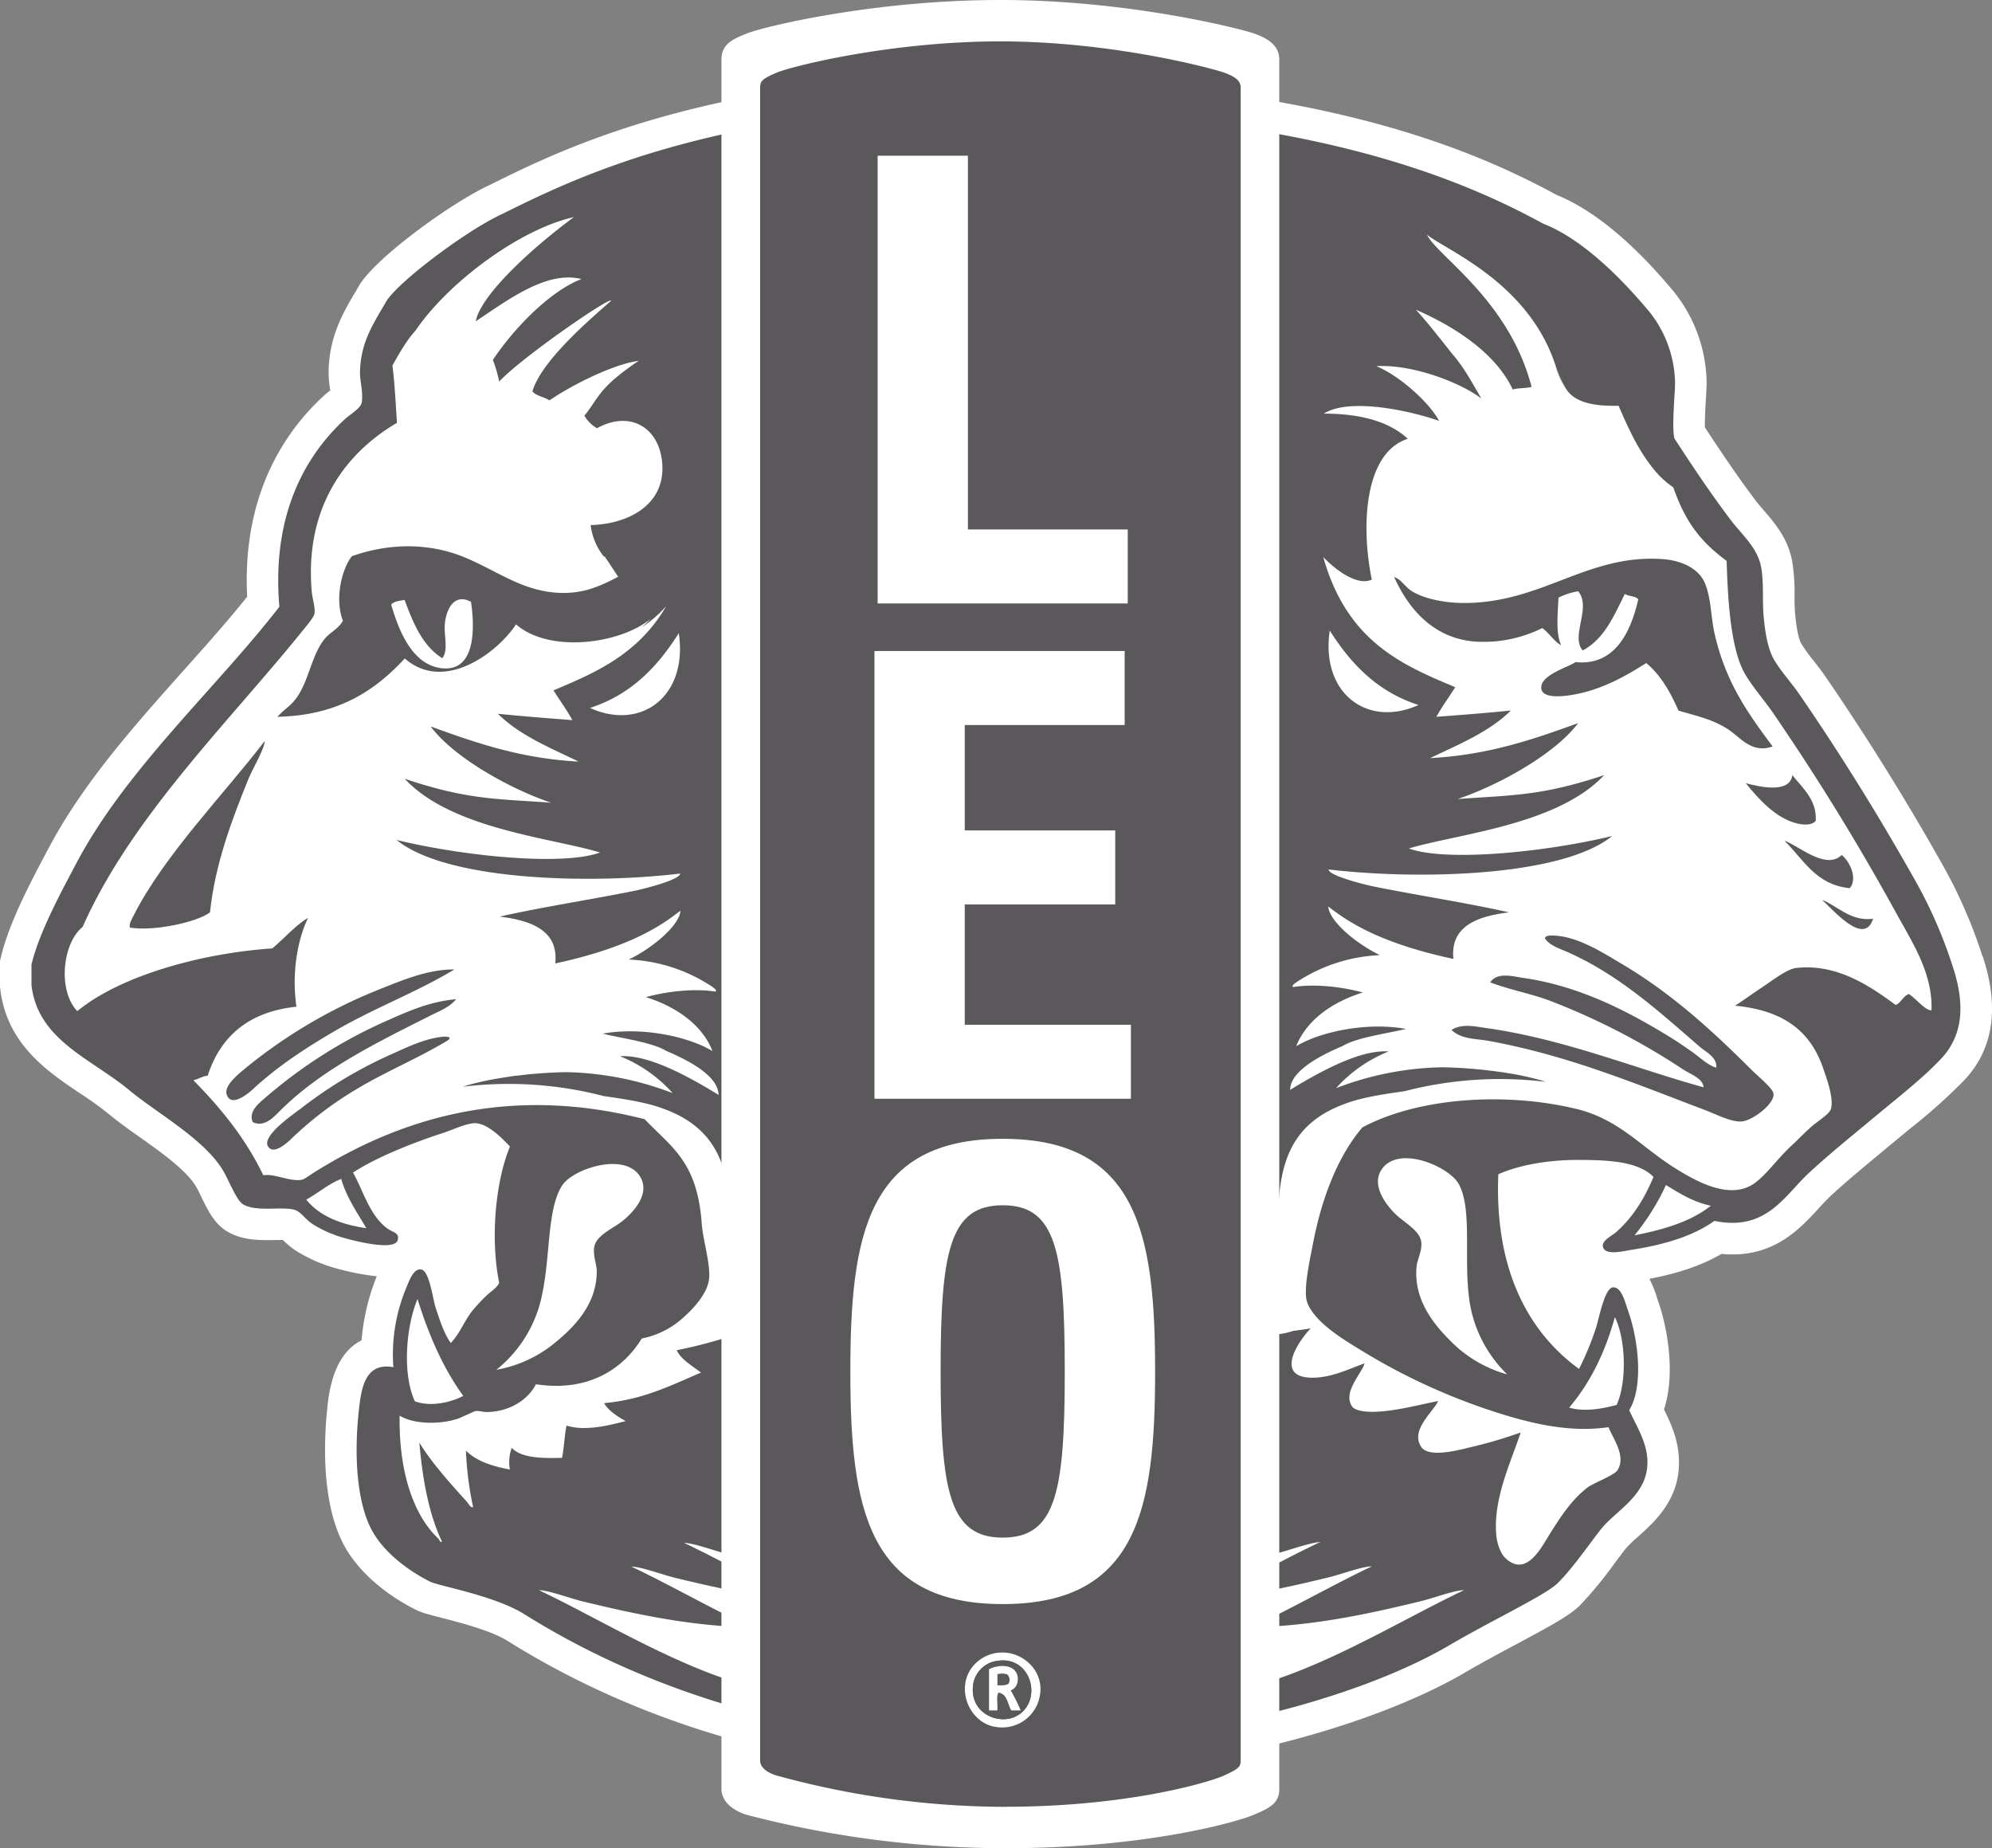 <svg xmlns="http://www.w3.org/2000/svg" width="592.032" height="549.234" viewBox="0 0 592.032 549.234">
  <rect x="0" y="0" width="592.032" height="549.234" fill="#808080" stroke="none"/>
  <g id="Leo_Kids_Logo" transform="translate(-54.13 -63.22)">
    <path id="Pfad_1" data-name="Pfad 1" d="M643.341,335.311a147.183,147.183,0,0,0-11.287-26.15c-11.076-19.777-23-38.919-35.368-56.955-1.035-1.529-2.281-3.1-3.5-4.68a48.614,48.614,0,0,1-3.739-5.2c-1.176-2.116-1.646-7.2-1.811-8.865-.141-1.552-.165-3.363-.165-5.268a55.736,55.736,0,0,0-.753-10.582c-1.293-6.608-5.244-11.194-8.418-14.862-.823-.941-1.646-1.9-2.375-2.869-5.385-7.1-10.582-14.885-15.1-21.776-.047-2.281.188-6.49.306-8.489.141-2.257.235-4.139.212-5.173a44.058,44.058,0,0,0-10.018-26.973l-.611-.729c-4.539-5.315-18.248-21.352-33.886-27.655-18.2-9.877-48.419-23.657-101.4-30.547a278.76,278.76,0,0,0-58.789-6.373c-1.576,0-3.151,0-4.468.047-1.176,0-2.328-.024-3.48-.024a273.724,273.724,0,0,0-37.931,2.681c-60.906,6.3-92.629,22.058-111.324,31.347-10.7,4.891-33.839,21.517-38.66,29.912l-1.152,1.975c-3.41,5.761-7.643,12.934-7.831,23.3a30.175,30.175,0,0,0,.4,5.1c.024.212.071.447.094.658-.753.564-1.434,1.129-2,1.646-11.358,10.464-24.245,29.207-22.693,59.636-5.667,7.1-12.064,14.274-18.813,21.823-14.744,16.532-30.006,33.6-40.235,52.981l-.964,1.811c-4.562,8.607-10.794,20.412-13.192,30.523l-.259,1.058v7.76l.071.541c1.9,16.461,14.062,24.621,23.845,31.182a99.669,99.669,0,0,1,8.513,6.138c2.751,2.3,5.879,4.515,9.218,6.867,6.537,4.633,13.921,9.9,16.743,14.815.423.729.87,1.67,1.34,2.657,1.975,4.068,3.857,7.878,7.243,10.135,3.927,2.587,8.513,2.916,12.463,2.916.729,0,4.444-.047,4.633-.047a25.116,25.116,0,0,0,4.068,3.316,46.453,46.453,0,0,0,9.5,4.445,75.985,75.985,0,0,0,14.345,3.034,64.223,64.223,0,0,0-4.515,19.024c-5.5,2.728-8.889,8.959-10.018,18.577-1.058,8.818-2.61,30.829,5.926,44.257,4.256,6.7,11.429,12.816,20.2,17.237,1.623.823,3.5,1.317,7.6,2.375,5.526,1.434,14.768,3.81,19.565,6.819,35.156,21.987,75.932,35.133,121.294,39.177v.494l8.912.447c5.55.282,11.193.423,16.814.423,62.552,0,113.252-16.743,137.661-31.088,4.821-2.822,10.041-5.62,15.1-8.325,10.417-5.573,16.014-8.607,19.048-11.64a116.025,116.025,0,0,0,10.253-12.44c1.129-1.505,2.211-2.963,3.245-4.28a33.332,33.332,0,0,1,3.762-3.668c5.291-4.75,13.286-11.9,12.04-24.644-.494-5.2-2.54-9.571-4.327-13.169,3.668-11.146.682-25.444-1.764-32.24-.117-.306-.212-.658-.329-1.035a31.151,31.151,0,0,0-2.257-5.55c8.724-1.646,15.685-4.045,21.446-7.407a30.6,30.6,0,0,0,3.245.165h0c13.051,0,20.294-7.878,25.585-13.639,1.293-1.411,2.516-2.728,3.669-3.81,4.915-4.515,10.229-8.912,14.909-12.793,1.552-1.293,3.057-2.54,4.491-3.716,1.387-1.176,2.822-2.328,4.233-3.5a167.147,167.147,0,0,0,16.038-14.345c8.677-9.242,10.488-21.611,5.456-36.826h0Z" transform="translate(0 12.097)" fill="#fff"/>
    <path id="Pfad_2" data-name="Pfad 2" d="M629.086,332.881A137.408,137.408,0,0,0,618.5,308.354c-11.052-19.706-22.646-38.378-34.921-56.226-2.375-3.48-5.855-7.266-7.737-10.653-1.834-3.339-2.516-8.089-2.939-12.534-.447-4.8.117-10.206-.8-14.933-1.105-5.62-5.761-9.5-9.054-13.851-5.761-7.619-11.405-16.038-16.649-24.127-.917-3.151.212-13.968.165-16.814a34.89,34.89,0,0,0-7.737-21c-3.01-3.48-16.861-20.388-31.393-26.008-17.848-9.736-47.455-23.14-99.025-29.818a268.667,268.667,0,0,0-61.776-6.208A263.6,263.6,0,0,0,306.5,78.77c-58.625,6.044-89.219,20.953-108.572,30.57-10.535,4.821-31.135,20.318-34.451,26.055-3.5,6.091-7.572,11.875-7.737,20.788-.047,2.845.964,5.973.541,9.054-.259,1.811-3.457,3.574-5.056,5.056-13.357,12.322-21.634,30.665-19.448,55.709-18.46,23.915-45.5,48.137-60.341,76.238-4.492,8.513-11.052,20.506-13.333,30.1v6.138c1.881,16.367,17.8,21.823,29.042,31.182,8.3,6.914,22.622,14.674,28.1,24.245,1.623,2.869,3.81,8.419,5.6,9.594,3.621,2.375,10.817.8,14.932,1.6,2.446.47,3.292,2.728,6.138,4.539a36.367,36.367,0,0,0,7.454,3.457c2.093.705,16.7,4.844,17.59,1.082.541-2.234-1.481-2.187-3.2-3.48-5.268-3.927-7.149-11.452-10.112-16.532,6.82-4.468,17.519-8.771,26.643-11.734,3.245-1.058,7.266-3.057,9.877-2.939,3.716.188,8.207,4.844,10.135,6.937-4.28,10.347-5.879,27.184-3.2,40.518-.729,1.528-2.422,2.493-3.739,3.739a52.509,52.509,0,0,0-4,4.256c-2.61,3.128-3.88,7.031-6.655,9.853-2.022-2.892-3.151-6.42-4.539-10.653-.823-2.563-1.811-10.841-4.256-11.194-2.21-.329-3.48,3.151-4.256,5.056a51.293,51.293,0,0,0-4,23.986c-8.066-1.458-9.406,5.62-10.135,11.734-1.67,13.874-.917,29.536,4.539,38.1,3.6,5.667,9.877,10.559,16.508,13.9,2.563,1.293,19.212,4.162,27.913,9.618,39.648,24.786,83.787,35.814,125.715,38.425v.259c63.234,3.175,120.824-12.675,149.254-29.371,12.769-7.5,28.666-14.933,32.264-18.507,4.562-4.562,9.03-11.146,12.746-15.9,4.8-6.067,14.909-10.512,13.827-21.611-.494-5.056-3.316-9.43-5.338-13.851,4.468-7.337,2.54-21.517-.259-29.324-.894-2.493-1.928-7.337-4.539-7.2-2.563.141-4.233,9.547-5.056,11.993a85.7,85.7,0,0,1-5.056,12.252c-15.709-11.405-25.138-30.453-23.986-57.849,5.808-2.61,14.392-4.256,23.469-4.256s18.084.376,22.646,5.056c-2.657,6.279-5.949,11.8-10.935,16.249-1.505,1.364-4.821,2.751-4,4.8.964,2.328,6.044.964,8.795.541,9.924-1.575,18.06-4.139,24.245-8.536,15.544,3.245,20.953-7.713,28.242-14.392,6.7-6.161,13.851-11.875,19.73-16.79,6.608-5.526,13.874-11.123,19.447-17.049,6.7-7.149,7.008-16.555,3.386-27.443h0Z" transform="translate(5.366 17.466)" fill="#fff"/>
    <path id="Pfad_3" data-name="Pfad 3" d="M150.521,185.73c-11.17,6.749-23.939,11.5-35.72,18.389-8.419,4.938-16.367,10.088-23.727,16.79-.259.259-6.867,6.678-8.254,1.858-.729-2.516,3.339-5.785,5.315-7.454a150.911,150.911,0,0,1,40.235-23.727c6.843-2.728,14.3-5.9,22.128-5.855h0Z" transform="translate(38.659 165.581)" fill="#5b585b" fill-rule="evenodd"/>
    <path id="Pfad_4" data-name="Pfad 4" d="M146.708,189.48c-1.858,2.375-4.891,3.5-7.454,4.8-16.085,8.089-32.687,16.155-45.033,28.525-1.9,1.9-4.609,4.868-8,3.2-1.246-3.2,1.834-5.55,3.739-7.2a143.939,143.939,0,0,1,36.779-23.187c6.443-2.869,12.581-5.479,19.988-6.114h0Z" transform="translate(42.99 170.65)" fill="#5b585b" fill-rule="evenodd"/>
    <path id="Pfad_5" data-name="Pfad 5" d="M141.15,194.244c2.3.188.071,1.34-1.34,2.14-8.607,4.962-17.378,8.607-25.585,13.592a104.815,104.815,0,0,0-19.189,14.65c-.87.847-5.362,5.079-6.937,2.116-1.717-3.175,7.807-9.618,9.853-11.193a129.776,129.776,0,0,1,26.643-15.991c4.774-2.14,10.465-4.962,15.991-5.338h.541Z" transform="translate(45.633 177.056)" fill="#5b585b" fill-rule="evenodd"/>
    <path id="Pfad_6" data-name="Pfad 6" d="M94.39,207.907c-3.81,2.963-16.79,5.714-23.821,4.539-.259-1.2.541-2.422,1.058-3.457,9.007-17.943,27.231-36.52,39.013-51.97v-.259c.212,2.234-3.5,8.254-4.8,11.452C100.9,180.346,95.872,193.68,94.39,207.93h0Z" transform="translate(22.15 126.426)" fill="#5b585b" fill-rule="evenodd"/>
    <path id="Pfad_7" data-name="Pfad 7" d="M122.08,264.16h0Z" transform="translate(91.84 271.585)" fill="#fff"/>
    <path id="Pfad_8" data-name="Pfad 8" d="M133.75,261.174h.353l-.047-.024-.306.024Z" transform="translate(107.612 267.517)" fill="#fff"/>
    <path id="Pfad_9" data-name="Pfad 9" d="M140.43,258.15l.329.024-.047-.024Z" transform="translate(116.641 263.463)" fill="#fff"/>
    <path id="Pfad_10" data-name="Pfad 10" d="M288.621,161.18c2.94,3.739,7.36,7.36,6.937,13.592-1.27,1.434-3.786,1.152-5.338.8-6.561-1.458-11.828-7.572-15.45-11.993,3.48.847,13.028,3.363,13.851-2.4h0Z" transform="translate(298.211 132.4)" fill="#5b585b" fill-rule="evenodd"/>
    <path id="Pfad_11" data-name="Pfad 11" d="M237.59,209.5c3.151-2,7.149-.988,10.394-.541,23.092,3.245,44.3,12.04,64.5,17.59-.188-2.634-3.857-3.857-6.138-5.338a204.75,204.75,0,0,0-39.177-20.247c-5.855-2.257-12.04-3.292-18.107-5.6,2.069-3.151,6.819-1.764,9.853-1.317,16.767,2.422,31.064,9.924,43.175,17.331,2.516,1.529,4.891,3.175,7.2,4.8,2.281,1.623,4.35,3.739,6.937,4.539.376-3.034-3.01-4.609-4.8-6.138-11.875-10.253-23.868-21.352-39.436-28.242-2.352-1.035-5.126-1.858-6.655-4,.118-.941,1.482-1.011,3.715-.8,6.773.635,13.992,5.291,19.448,8.536,14.251,8.466,26.291,19.353,38.119,31.182,1.858,1.858,6.49,5.62,6.655,7.2.329,3.081-6.4,8.113-9.594,8.254-3.1.165-7.5-2.163-10.935-3.457-20.506-7.76-40.706-16.249-64.221-20.506-3.574-.658-8.019-.423-10.911-3.2h0Z" transform="translate(247.96 159.781)" fill="#5b585b" fill-rule="evenodd"/>
    <path id="Pfad_12" data-name="Pfad 12" d="M274.3,154.462a39.088,39.088,0,0,1-19.73,4c-12.793-.917-20.082-10.018-24.245-19.189,2.046.611,3.41,3.081,5.338,4.256,3.574,2.163,9.524,3.457,15.45,3.457,23.257,0,36.52-14.556,58.907-13.051,5.526.376,10.935,2.657,12.793,7.454,1.764,4.562,1.67,9.853,2.681,14.392,3.2,14.368,9.642,23.586,17.331,33.839-6.42,2.21-9.524-2.775-13.592-5.315-4.374-2.751-9.007-3.763-14.392-5.338-2.422-5.479-5.267-10.559-9.594-14.133-5.526,3.48-13.31,8.23-22.9,9.594-3.057.447-7.831.682-8.254-1.881-.706-4.068,7.878-6.4,10.135-8,11.617,1.2,16.39-8.771,18.648-18.648-.823-1.058-2.869-.847-4-1.6-3.222,6.537-6.114,13.4-12.51,16.79-3.692-4.3,2.7-12.722-1.34-17.59a21.659,21.659,0,0,0-5.855,1.881c-.188,4.586-.894,10.676.8,14.133-1.74-.729-3.621-3.668-5.6-5.056H274.3Z" transform="translate(238.148 95.426)" fill="#5b585b" fill-rule="evenodd"/>
    <path id="Pfad_13" data-name="Pfad 13" d="M279.64,169.474c3.786,1.129,12.275,8.936,17.049,4.256,2.187,1.646,4.938,6.843,2.4,9.853-10.182-1.011-13.757-8.63-19.448-14.133h0Z" transform="translate(304.794 143.578)" fill="#5b585b" fill-rule="evenodd"/>
    <path id="Pfad_14" data-name="Pfad 14" d="M284.4,176.94c4.209,1.5,8.536,6.537,15.191,5.6-2.657,8.489-12.181-3.057-15.191-5.6Z" transform="translate(311.227 153.701)" fill="#5b585b" fill-rule="evenodd"/>
    <path id="Pfad_15" data-name="Pfad 15" d="M250.73,109.5a27.046,27.046,0,0,0,3.2,6.937,38.913,38.913,0,0,1-3.2-6.937Z" transform="translate(265.72 62.551)" fill="#1d1d1b"/>
    <path id="Pfad_16" data-name="Pfad 16" d="M247.594,199.4c-.329-.071-.635-.141-.964-.212.329.071.658.141.964.212Z" transform="translate(260.178 183.774)" fill="#1d1d1b"/>
    <path id="Pfad_17" data-name="Pfad 17" d="M249.218,199.832c-.353-.094-.682-.188-1.058-.282l1.058.282Z" transform="translate(262.246 184.26)" fill="#1d1d1b"/>
    <path id="Pfad_18" data-name="Pfad 18" d="M248.4,199.605c-.329-.071-.658-.165-.988-.235.329.071.658.165.988.235Z" transform="translate(261.232 184.017)" fill="#1d1d1b"/>
    <path id="Pfad_19" data-name="Pfad 19" d="M250.342,200.21c-.47-.165-.964-.306-1.482-.47.517.165,1.011.306,1.482.47Z" transform="translate(263.192 184.517)" fill="#1d1d1b"/>
    <path id="Pfad_20" data-name="Pfad 20" d="M246.714,199.2c-.306-.047-.588-.118-.894-.165.306.047.611.118.894.165Z" transform="translate(259.083 183.571)" fill="#1d1d1b"/>
    <path id="Pfad_21" data-name="Pfad 21" d="M243.006,198.6l-.306-.047.306.047Z" transform="translate(254.866 182.909)" fill="#1d1d1b"/>
    <path id="Pfad_22" data-name="Pfad 22" d="M241.092,198.374l-.212-.023.212.023Z" transform="translate(252.407 182.638)" fill="#1d1d1b"/>
    <path id="Pfad_23" data-name="Pfad 23" d="M245.577,198.981l-.447-.071.447.071Z" transform="translate(258.151 183.395)" fill="#1d1d1b"/>
    <path id="Pfad_24" data-name="Pfad 24" d="M242.133,198.487l-.353-.047.353.047Z" transform="translate(253.623 182.76)" fill="#1d1d1b"/>
    <path id="Pfad_25" data-name="Pfad 25" d="M229.54,196.09l.094.071-.094-.071Z" transform="translate(237.08 179.584)" fill="#1d1d1b"/>
    <rect id="Rechteck_4" data-name="Rechteck 4" transform="translate(466.714 375.744)" fill="#fff"/>
    <path id="Pfad_26" data-name="Pfad 26" d="M239.15,264.16h0Z" transform="translate(250.068 271.585)" fill="#fff"/>
    <path id="Pfad_27" data-name="Pfad 27" d="M227.527,261.15l-.047.024h.329l-.282-.024Z" transform="translate(234.296 267.517)" fill="#fff"/>
    <path id="Pfad_28" data-name="Pfad 28" d="M220.834,258.15l-.024.024.329-.024Z" transform="translate(225.281 263.463)" fill="#fff"/>
    <path id="Pfad_29" data-name="Pfad 29" d="M115.07,200c.329-.071.635-.141.964-.212-.329.071-.635.141-.964.212Z" transform="translate(82.365 184.585)" fill="#1d1d1b"/>
    <path id="Pfad_30" data-name="Pfad 30" d="M113.5,200.432q.494-.141,1.058-.282c-.376.094-.705.188-1.058.282Z" transform="translate(80.243 185.071)" fill="#1d1d1b"/>
    <path id="Pfad_31" data-name="Pfad 31" d="M114.27,200.205c.329-.071.658-.165.988-.235-.329.071-.658.165-.988.235Z" transform="translate(81.284 184.828)" fill="#1d1d1b"/>
    <path id="Pfad_32" data-name="Pfad 32" d="M112.62,200.81c.47-.165.964-.306,1.481-.47-.517.165-1.011.306-1.481.47Z" transform="translate(79.054 185.328)" fill="#1d1d1b"/>
    <path id="Pfad_33" data-name="Pfad 33" d="M115.91,199.795c.306-.047.588-.118.894-.165-.306.047-.611.118-.894.165Z" transform="translate(83.5 184.368)" fill="#1d1d1b"/>
    <path id="Pfad_34" data-name="Pfad 34" d="M119.27,199.187l.306-.047-.306.047Z" transform="translate(88.042 183.706)" fill="#1d1d1b"/>
    <path id="Pfad_35" data-name="Pfad 35" d="M121.14,198.964l.188-.023-.188.023Z" transform="translate(90.569 183.436)" fill="#1d1d1b"/>
    <path id="Pfad_36" data-name="Pfad 36" d="M116.79,199.594l.447-.094-.447.094Z" transform="translate(84.69 184.193)" fill="#1d1d1b"/>
    <path id="Pfad_37" data-name="Pfad 37" d="M120.18,199.077l.353-.047-.353.047Z" transform="translate(89.272 183.557)" fill="#1d1d1b"/>
    <path id="Pfad_38" data-name="Pfad 38" d="M132.614,196.67l-.094.071.094-.071Z" transform="translate(105.95 180.368)" fill="#1d1d1b"/>
    <path id="Pfad_39" data-name="Pfad 39" d="M130.84,198.724l.118-.094-.118.094Z" transform="translate(103.679 183.017)" fill="#fff"/>
    <path id="Pfad_40" data-name="Pfad 40" d="M443.957,233.1c6.279,9.9,14.133,18.2,26.385,22.128-15.074,6.867-29.16-3.363-26.385-22.128Zm178.79,112.829c-1.623.235-4.633-3.5-6.655-4.8-1.717.517-2.728,3.128-4,3.2-7.313-5.362-17.307-12.369-29.583-10.935-2.728.329-7.125,3.81-9.853,5.6-2.869,1.881-5.573,3.88-8.254,5.6,13.4,1.27,22.081,6.726,26.126,18.389,1.058,3.057,3.269,8.912,2.4,12.252-.423,1.576-4.115,3.763-5.855,5.338-2.4,2.164-4.068,3.927-5.6,5.338-4.421,4.068-7.313,8.419-10.935,11.193-7.313,5.6-17.566-.259-23.986-4.256-10.088-6.3-16.579-14.509-29.324-17.59-20.811-5.032-46.8-3.48-63.563,5.5-7.149,8.348-12.04,20.647-14.7,34.592-.8,4.209-2.516,11.758-2.022,16.061a8.074,8.074,0,0,0,1.082,2.987c3.222,5.409,10.253,9.547,16.038,13.075a184.066,184.066,0,0,0,41.576,18.648c9.289,2.845,20.247,5.338,31.182,3.715,1.082,3.057,5.385,8.489,2.657,12.793-.941,1.505-7.149,3.833-8.795,5.056-5.009,3.763-8.63,9.5-12.275,15.45-2.516,4.139-6.678,10.888-12.252,5.6-1.529-1.458-2.446-4.444-2.657-6.4-1.2-11.029,4.562-22.693,7.2-30.923a128.835,128.835,0,0,1-14.392,4.256c-3.833.941-12.957,3.457-15.191,0-3.269-5.032,3.668-10.417,5.056-13.592-5.362,1.011-13.522,3.292-19.988,3.2-1.834-.023-4.774-.376-5.6-1.6-2.822-4.233,2.775-9.618,3.739-12.793-4.28,1.458-9.782,4.327-15.708,4.256-10.723-.118-4.68-10.088-.306-14.674-1.717.306-3.5.541-5.268.776a21.04,21.04,0,0,1-6.679,1.105c-2.352-.047-4.68-.964-5.056-2.657-.564-2.493,2.093-5.2,3.457-7.454.8-1.293,1.6-2.681,2.375-4.068,3.786-19.212-4.868-44.868,21.211-54.368,5.644-2.21,13.686-3.175,17.966-3.833a112.836,112.836,0,0,1,41.835-2.751c-.47-.165-.964-.306-1.481-.47l-.588-.165c-.353-.094-.682-.188-1.058-.282-.235-.07-.494-.118-.753-.188-.329-.071-.658-.165-.988-.235-.282-.071-.588-.141-.894-.212s-.635-.141-.964-.212-.658-.141-1.011-.212c-.306-.047-.588-.118-.894-.165-.4-.071-.776-.141-1.176-.212l-.447-.07c-1.74-.306-3.551-.564-5.409-.8l-.306-.047-1.834-.212-.353-.047c-.635-.07-1.27-.141-1.9-.188h-.188c-3.527-.353-7.149-.564-10.582-.611a92.26,92.26,0,0,0-31.488,6.208,41.859,41.859,0,0,1,15.52-10.864l-.094-.071c-6.044-.282-14.65,2.587-29.136,11.476.353-1.152-.635-6.208,15.638-13.051,4.162-2.587,13.663-3.786,18.836-5.1h0c-11.429-2.069-25.209.705-32.616,5.15,3.151-7.948,11.005-13.239,19.8-15.967-5.973-1.646-14.133-2.657-20.717-1.623-.705-.447,1.152-1.552,1.952-2.046a48.527,48.527,0,0,1,23.8-7.431c-.8-.423-1.576-.847-2.375-1.27-8.207-4.75-12.91-10.323-12.91-13.169,4.891,3.716,13.921,10.582,37.178,15.567-1.035-10.088,7.69-12.722,16.508-13.851-13.122-2.939-27.137-5.032-40.494-7.737-3.151-.682-13.169-3.245-13.1-5.009,25.773,3.1,69.113,2.328,84.257-9.924-21.188,5.056-49.83,7.6-60.412,3.692,14.274-4.327,44.139-6.914,58.037-21.8-18.813,6.3-27.631,5.926-43.528,7.1,11.758-3.927,28.807-13.192,35.791-22.552-13.31,4.821-26.737,9.5-43.974,10.394,8.583-4.115,17.613-7.807,23.986-14.133-7.266.729-14.674,1.317-22.128,1.858,1.693-3.1,3.763-5.832,5.6-8.795-16.038-6.7-32.17-13.663-39.224-38.66,5.268,5.409,10.958,8.348,14.368,6.7h.071c-3.175-15.074-2.563-37.578,10.676-41.858-6.726-6.3-17.167-7.478-24.95-7.478,7.948-5.009,26.784-.517,34.286,2.163-3.292-5.949-12.134-13.592-18.7-16.273,10.747-.611,25,4.844,31.229,9.618-2.422-4.115-5.009-9.03-8.254-12.793-.988-1.129-7.36-9.477-11.194-13.592,7.807,3.386,22.951,11.17,28.783,23.727,1.6-.541,3.951-.306,5.6-.8-6.725-25.867-27.89-38.683-31.135-45.268,5.479,4.586,30.288,14.109,38.331,39.154a38.924,38.924,0,0,0,3.2,6.937c2.822,4.115,8.771,4.915,15.473,4.8,1.27,2.963,2.657,6.091,4.209,9.124.165.353.353.682.541,1.035.282.541.588,1.082.894,1.623l.212.353a49.467,49.467,0,0,0,4.374,6.467h0a27.367,27.367,0,0,0,6.02,5.644c3.527,10.135,7.972,16.038,15.85,21.846.329,10.817,1.082,26.079,5.456,33.6,2.328,3.974,5.62,7.619,8.254,11.452a702.792,702.792,0,0,1,37.037,60.247c4.586,8.3,10.535,17.4,10.135,28.242h0Zm-88.208,66.9a69.613,69.613,0,0,0,9.336-14.932c4.068,2.422,7.972,5.009,13.334,6.138-5.832,4.68-13.9,7.078-22.669,8.795ZM496.7,454.148a37.54,37.54,0,0,1-17.049-10.135c-4.68-4.68-10.958-12.158-9.853-22.128.212-1.928,1.717-4.633,1.34-7.2-.541-3.433-5.15-5.691-7.737-8.254-2.775-2.775-7.478-8.771-3.716-13.592,5.268-6.773,19.894-.329,22.646,4.8,3.9,7.266,1.576,20.764,2.916,32.781A38.218,38.218,0,0,0,496.7,454.148ZM528.684,437.1c3.245,6.49,3.669,19.165.541,26.126-4.209,1.129-9.594,2.14-14.109.8,6.208-7.29,10.676-16.32,13.592-26.926h0Zm-44.821,81.176c-17.543,8.325-38.566,21.282-59.072,27.537a9.269,9.269,0,0,1-3.974.706c-1.552-5.174,1.246-14.65,4.562-17.378,16.485-.8,31.77-4.209,45.691-7.6,3.527-.846,9.994-3.269,12.793-3.269h.023Zm-90.512,21.188c-1.011-3.386-.165-8.63,1.481-12.6a135.426,135.426,0,0,1-13.192,4.821,9.269,9.269,0,0,1-3.974.705c-1.552-5.173,1.246-14.65,4.586-17.378,16.461-.8,31.77-4.209,45.691-7.6,3.527-.847,10.535-3.433,13.333-3.433l-.517.165c-10.323,4.891-21.87,11.405-33.792,17.19,13.051-1.364,25.327-4.115,36.685-6.867,3.527-.847,9.994-3.269,12.793-3.269h.023C438.924,519.522,417.9,532.5,397.4,538.734a9.27,9.27,0,0,1-3.974.706h0Zm-78.237-7.055a9.271,9.271,0,0,1-3.974-.705c-4.4-1.34-8.795-2.986-13.192-4.821,1.646,3.974,2.493,9.195,1.482,12.6a9.271,9.271,0,0,1-3.974-.705c-20.529-6.232-41.529-19.212-59.072-27.514h0c2.8,0,9.265,2.422,12.793,3.292,11.335,2.751,23.61,5.5,36.685,6.867-11.923-5.808-23.445-12.3-33.792-17.19h0c2.8,0,9.265,2.422,12.793,3.292,13.921,3.363,29.23,6.8,45.691,7.6,3.316,2.728,6.138,12.181,4.562,17.378h0Zm-43.151,14.109a9.27,9.27,0,0,1-3.974-.706c-20.529-6.232-41.529-19.212-59.072-27.537h0c2.8,0,9.265,2.422,12.793,3.292,13.921,3.363,29.23,6.8,45.691,7.6,3.316,2.728,6.138,12.2,4.562,17.378h0ZM181,230.7c.564-4.4,2.939-8.677,7.737-6.138,1.293,8.842,1.011,20.906-8.795,19.73-8.63-1.035-12.651-11.029-14.933-18.93.847-.917,2.446-1.129,4-1.34,2.563,6.961,5.362,13.663,11.194,17.308,1.952-2.446.329-7.031.8-10.653h0Zm19.824,245.316a12.573,12.573,0,0,0-.541,6.4c-5.268-.964-9.947-2.493-13.051-5.6a95.919,95.919,0,0,0,2.14,16.79c-.823.235-1.34-1.011-1.858-1.6-4.68-5.174-10.323-11.358-14.133-17.59.964,11.029,2.822,21.188,6.678,29.324-.165.823-.894-.635-1.058-.8-7.878-7.5-11.734-20.905-11.476-36.52,4.35,2.634,12.2,2.681,17.59.8l4.8-2.14c1.246-.212,2.352.282,3.457.259,6.584-.047,12.134-3.41,14.674-8.254,15.426,2.352,25.82-4.421,31.441-13.592a25.568,25.568,0,0,0,12.534-6.4c2.845-2.516,6.961-6.984,7.454-11.193.517-4.374-1.834-11.923-2.14-16.249-1.27-18.766-8.959-22.881-16.978-31.323-41.176-10.582-73.534.4-97.9,15.591-1.411.87-3.269,2.258-4,2.4-3.621.635-8.042-1.9-11.452-1.34-5.315-11.052-12.675-20.012-20.788-28.242,1.552-.306,2.54-1.176,4.256-1.34,3.833-11.781,12.252-19.024,26.385-20.506-1.434-9.594.212-19.8,3.457-26.385-3.527,1.975-7.149,6.185-10.653,9.054-21.54,1.481-45.338,8.254-57.943,18.648-5.855-6.114-4.421-20.2,1.6-25.044,14.345-32.452,43.363-60.788,64.88-87.408,1.387-1.717,3.81-4.562,4-5.6.329-1.764-.611-4.539-.8-6.678-2.093-24.315,9.383-40.753,25.326-50.089-.376-5.761-.658-11.593-1.34-17.049,3.081-5.55,5.1-8.513,6.8-10.276,9.641-14.321,31.017-30.241,47.126-33.816-13.522,9.994-27.749,23.445-29.16,30.947,9.618-6.349,21.07-15.144,31.417-12.534-8.348,3.128-18.954,13.075-26.338,24.01a39.662,39.662,0,0,1,1.881,6.443c6.82-7.313,33.651-25.726,33.228-23.963-6.208,5.432-20.764,17.872-23.351,26.9,1.2,1.387,3.527,1.623,5.056,2.657,6.42-4.421,18.883-10.747,26.526-11.758-12.2,8.231-11.734,10.935-16.132,16.3a10.184,10.184,0,0,0,3.739,3.739c10.512-5.785,19.306.541,19.448,11.734.141,11.076-9.994,16.72-21.329,17.049a18.768,18.768,0,0,0,3.88,9.312h.282c1.223,1.787,3.2,4.8,4.021,6.044-4.821,2.469-9.477,4.8-16.249,4.8-11.664,0-19.4-6.49-29.583-10.653-9.806-4.021-21.611-4.421-33.322-.259-3.128,4.021-5.1,12.887-2.657,19.189-1.387,2.493-3.857,3.363-5.6,5.6-4.068,5.2-4.609,13.31-9.054,18.389-1.5,1.717-3.151,2.657-4.8,4.538,18.037-.376,29.018-7.784,37.837-17.331,11.781,10.3,27.607-1.811,33.063-10.135,9.853,8.607,30.735,5.9,39.977-1.6a33.226,33.226,0,0,1-2.634,2.493,36.848,36.848,0,0,0,7.29-6.3c-8.278,14.251-20.882,19.73-33.486,25.021,1.834,2.986,3.9,5.714,5.6,8.842-7.431-.564-14.862-1.152-22.128-1.881,6.373,6.349,15.4,10.065,23.986,14.2-17.237-.894-30.665-5.6-43.974-10.441,6.984,9.406,24.01,18.719,35.791,22.669-15.873-1.176-24.715-.776-43.5-7.125,13.874,14.98,43.739,17.566,58.037,21.917-10.582,3.927-39.224,1.387-60.435-3.715,15.144,12.322,58.484,13.1,84.257,9.971.047,1.764-9.947,4.35-13.1,5.032-13.357,2.728-27.372,4.8-40.518,7.76,8.818,1.129,17.543,3.786,16.508,13.921,23.257-5.009,32.264-11.9,37.178-15.662,0,2.869-4.7,8.466-12.934,13.239-.776.423-1.576.847-2.375,1.27a48.291,48.291,0,0,1,23.8,7.454c.8.494,2.657,1.623,1.952,2.069-6.561-1.035-14.744,0-20.694,1.646,8.795,2.751,16.673,8.066,19.8,16.038-7.407-4.468-21.188-7.243-32.616-5.2h0c5.173,1.34,14.674,2.54,18.836,5.126,16.273,6.867,15.285,11.97,15.638,13.122-14.486-8.936-23.092-11.8-29.136-11.546l-.094.071a41.735,41.735,0,0,1,15.52,10.911,92.962,92.962,0,0,0-31.488-6.232c-3.457.047-7.055.259-10.582.588H206.4l-1.9.212-.353.047-1.834.212H202c-1.858.282-3.668.541-5.409.846l-.447.071c-.4.07-.776.141-1.176.212-.306.047-.611.118-.894.165-.329.071-.682.141-1.011.212s-.635.141-.964.212c-.306.071-.588.141-.894.212-.329.071-.658.165-.988.235-.259.071-.517.118-.753.188-.376.094-.705.188-1.058.282l-.588.165c-.517.165-1.011.306-1.481.47a112.289,112.289,0,0,1,41.834,2.775c4.3.658,12.322,1.646,17.99,3.857,10.229,3.739,15.1,9.994,17.472,17.355.964.658,1.928,1.317,2.822,2.022,1.482,12.981,1.223,27.4,6.608,36.826-3.2.706-1.035,2.069-4.609,2.4,3.339,2.093,2.21,3.9,5.691,5.855a132.8,132.8,0,0,1-24.245,7.2c1.011,2.563,4.656,4.75,7.2,6.655-8.842,3.763-17.19,8.066-28.783,9.077.917,1.928,3.951,4.045,6.4,5.338-4.938,1.27-12.111,3.1-17.59,1.34-.611,3.057-.729,6.561-1.34,9.595-6.091.141-11.969.07-14.932-2.94h0Zm-27.984-44.257c3.363,10.77,7.643,20.6,13.592,28.783-3.5,1.881-9.641,3.386-14.392,1.6-3.833-8.4-2.54-22.481.8-30.382h0Zm37.061-1.5c2.493-11.828,1.434-25.491,6-32.358,3.245-4.844,18.389-9.877,23.022-2.634,3.292,5.15-1.952,10.676-4.985,13.169-2.8,2.3-7.619,4.139-8.489,7.5-.635,2.493.611,5.362.658,7.29.165,10.041-6.82,16.884-11.9,21.094a37.53,37.53,0,0,1-17.942,8.466A38.045,38.045,0,0,0,209.9,430.256h0Zm-52.252-19.542c-7.666-1.129-13.968-3.621-17.872-8.513,3.574-1.928,6.443-4.586,10.394-6.138,1.552,5.62,5.173,10.629,7.454,14.65h0ZM224.108,256.1c12.252-3.951,20.106-12.3,26.385-22.222,2.775,18.86-11.311,29.113-26.385,22.222ZM629.1,332.9a137.424,137.424,0,0,0-10.582-24.527c-11.053-19.706-22.646-38.378-34.921-56.226-2.375-3.48-5.855-7.266-7.737-10.653-1.834-3.339-2.516-8.089-2.94-12.534-.447-4.8.118-10.206-.8-14.933-1.105-5.62-5.761-9.5-9.053-13.851-5.761-7.619-11.405-16.038-16.649-24.127-.917-3.151.235-13.968.165-16.814a34.89,34.89,0,0,0-7.737-21c-3.01-3.48-16.861-20.388-31.393-26.008-17.848-9.736-47.455-23.14-99.025-29.818A268.668,268.668,0,0,0,346.648,76.2a263.605,263.605,0,0,0-40.141,2.587c-58.625,6.044-89.219,20.953-108.572,30.57-10.535,4.821-31.135,20.318-34.451,26.055-3.5,6.091-7.572,11.875-7.737,20.788-.047,2.845.964,5.973.541,9.054-.259,1.811-3.457,3.574-5.056,5.056-13.357,12.322-21.634,30.665-19.448,55.709-18.46,23.915-45.5,48.137-60.341,76.238-4.491,8.513-11.052,20.506-13.333,30.1V338.5c1.881,16.367,17.8,21.823,29.042,31.182,8.3,6.914,22.622,14.674,28.1,24.245,1.623,2.869,3.81,8.419,5.6,9.594,3.621,2.375,10.817.8,14.932,1.6,2.446.47,3.292,2.728,6.138,4.538a36.367,36.367,0,0,0,7.454,3.457c2.093.705,16.7,4.844,17.59,1.082.541-2.234-1.481-2.187-3.2-3.48-5.268-3.927-7.149-11.452-10.112-16.532,6.82-4.468,17.519-8.771,26.643-11.734,3.245-1.058,7.266-3.057,9.877-2.939,3.715.188,8.207,4.844,10.135,6.937-4.28,10.347-5.879,27.184-3.2,40.518-.729,1.528-2.422,2.493-3.739,3.739a52.526,52.526,0,0,0-4,4.256c-2.61,3.128-3.88,7.031-6.655,9.853-2.022-2.892-3.151-6.42-4.539-10.653-.823-2.563-1.811-10.841-4.256-11.193-2.21-.329-3.48,3.151-4.256,5.056a51.294,51.294,0,0,0-4,23.986c-8.066-1.458-9.406,5.62-10.135,11.734-1.67,13.874-.917,29.536,4.539,38.1,3.6,5.667,9.877,10.558,16.508,13.9,2.563,1.293,19.212,4.162,27.913,9.618,39.624,24.786,83.787,35.815,125.715,38.425v.259c63.234,3.175,120.824-12.675,149.254-29.371,12.769-7.5,28.666-14.932,32.264-18.507,4.562-4.562,9.03-11.146,12.746-15.9,4.8-6.067,14.909-10.512,13.827-21.611-.494-5.056-3.316-9.43-5.338-13.851,4.468-7.337,2.54-21.517-.259-29.324-.894-2.493-1.928-7.337-4.539-7.2-2.563.141-4.233,9.547-5.056,11.993a85.706,85.706,0,0,1-5.056,12.252c-15.709-11.405-25.138-30.453-23.986-57.849,5.808-2.61,14.392-4.256,23.469-4.256s18.084.376,22.646,5.056c-2.657,6.279-5.949,11.8-10.935,16.249-1.505,1.364-4.821,2.751-4,4.8.964,2.328,6.044.964,8.795.541,9.924-1.576,18.06-4.139,24.245-8.536,15.544,3.245,20.952-7.713,28.242-14.392,6.7-6.161,13.851-11.875,19.73-16.79,6.608-5.526,13.874-11.123,19.448-17.049,6.7-7.149,7.008-16.555,3.386-27.443h0Z" transform="translate(5.379 17.493)" fill="#5b585b"/>
    <path id="Pfad_41" data-name="Pfad 41" d="M227.47,136.48Z" transform="translate(234.282 99.016)" fill="#37a9e1"/>
    <path id="Pfad_42" data-name="Pfad 42" d="M311.12,594.77c0,4.35-2.845,5.761-7.878,7.854-5.032,2.116-32.17,9.829-73.3,9.829a304.8,304.8,0,0,1-76.755-9.829c-3.574-.964-7.878-3.528-7.878-7.854V80.9c0-4.35,2.939-5.949,7.878-7.854s37.272-9.83,75.086-9.83,70.759,8.442,74.945,9.83S311.1,76.577,311.1,80.9v513.89h0Z" transform="translate(123.237 0)" fill="#fff" fill-rule="evenodd"/>
    <path id="Pfad_43" data-name="Pfad 43" d="M223.169,593.086a257.762,257.762,0,0,1-68.266-9.359c-.541-.164-4.7-1.458-4.7-4.374V82.207c0-1.787.4-2.587,4.985-4.492,4.515-1.881,33.722-9.265,66.479-9.265s62.5,7.878,66.526,9.312c4.233,1.529,4.821,3.034,4.821,4.421V579.306c0,1.834-.447,2.445-5.079,4.538-4.021,1.834-28.242,9.218-64.786,9.218h0Z" transform="translate(129.846 7.069)" fill="#5b585b" fill-rule="evenodd"/>
    <path id="Pfad_44" data-name="Pfad 44" d="M165.05,215.952V82.9h26.831V193.965h47.5v21.987Z" transform="translate(149.917 26.599)" fill="#fff"/>
    <path id="Pfad_45" data-name="Pfad 45" d="M239.007,145.49v21.987H191.482V198.8h44.727v21.987H191.482v35.767h49.383v21.987H164.65V145.49Z" transform="translate(149.376 111.194)" fill="#fff"/>
    <path id="Pfad_46" data-name="Pfad 46" d="M206.891,325.649c15.85,0,18.436-13.616,18.436-49.383s-2.61-49.383-18.436-49.383-18.46,13.8-18.46,49.383,2.61,49.383,18.46,49.383Zm0-118.519c40.259,0,45.291,28.689,45.291,69.136S247.15,345.4,206.891,345.4,161.6,316.713,161.6,276.266s5.032-69.136,45.291-69.136Z" transform="translate(145.254 194.505)" fill="#fff"/>
    <path id="Pfad_47" data-name="Pfad 47" d="M178.484,282.12c-.8,7.854,7.407,11.523,12.7,8.912,8.254-4.068,4.938-18.154-5.456-16.508a8.354,8.354,0,0,0-7.266,7.6h0Zm8.419-10.065c6.867-.282,14.274,6.537,10.723,15.356a11.367,11.367,0,0,1-12.228,6.773c-7.078-.894-11.64-9.594-8.089-16.344a11.28,11.28,0,0,1,9.594-5.785Z" transform="translate(164.819 282.245)" fill="#fff" fill-rule="evenodd"/>
    <path id="Pfad_48" data-name="Pfad 48" d="M189.5,275.985c-1.834-1.881-5.385-1.458-7.6-.329v12.228h2.469c.188-1.67-.4-4.139.329-5.291,2.634.376,2.681,3.363,3.81,5.291h2.8c-.894-2.069-1.9-4.045-2.963-5.949,2.422-.847,2.7-4.374,1.152-5.949h0Zm-5.126-2.8c10.37-1.646,13.71,12.44,5.456,16.508-5.291,2.61-13.522-1.058-12.7-8.913a8.331,8.331,0,0,1,7.266-7.6h0Z" transform="translate(166.17 283.606)" fill="#5b585b" fill-rule="evenodd"/>
    <path id="Pfad_49" data-name="Pfad 49" d="M184.421,276.2a5.379,5.379,0,0,0-2.8,0v3.292c1.293.023,2.587.071,3.316-.494a2.205,2.205,0,0,0-.494-2.8h0Zm1.152,4.8a56.073,56.073,0,0,1,2.963,5.949h-2.8c-1.129-1.9-1.152-4.891-3.81-5.291-.729,1.129-.141,3.6-.329,5.291H179.13V274.714c2.21-1.129,5.761-1.552,7.6.329,1.552,1.576,1.27,5.1-1.152,5.95h0Z" transform="translate(168.947 284.547)" fill="#fff" fill-rule="evenodd"/>
  </g>
</svg>

